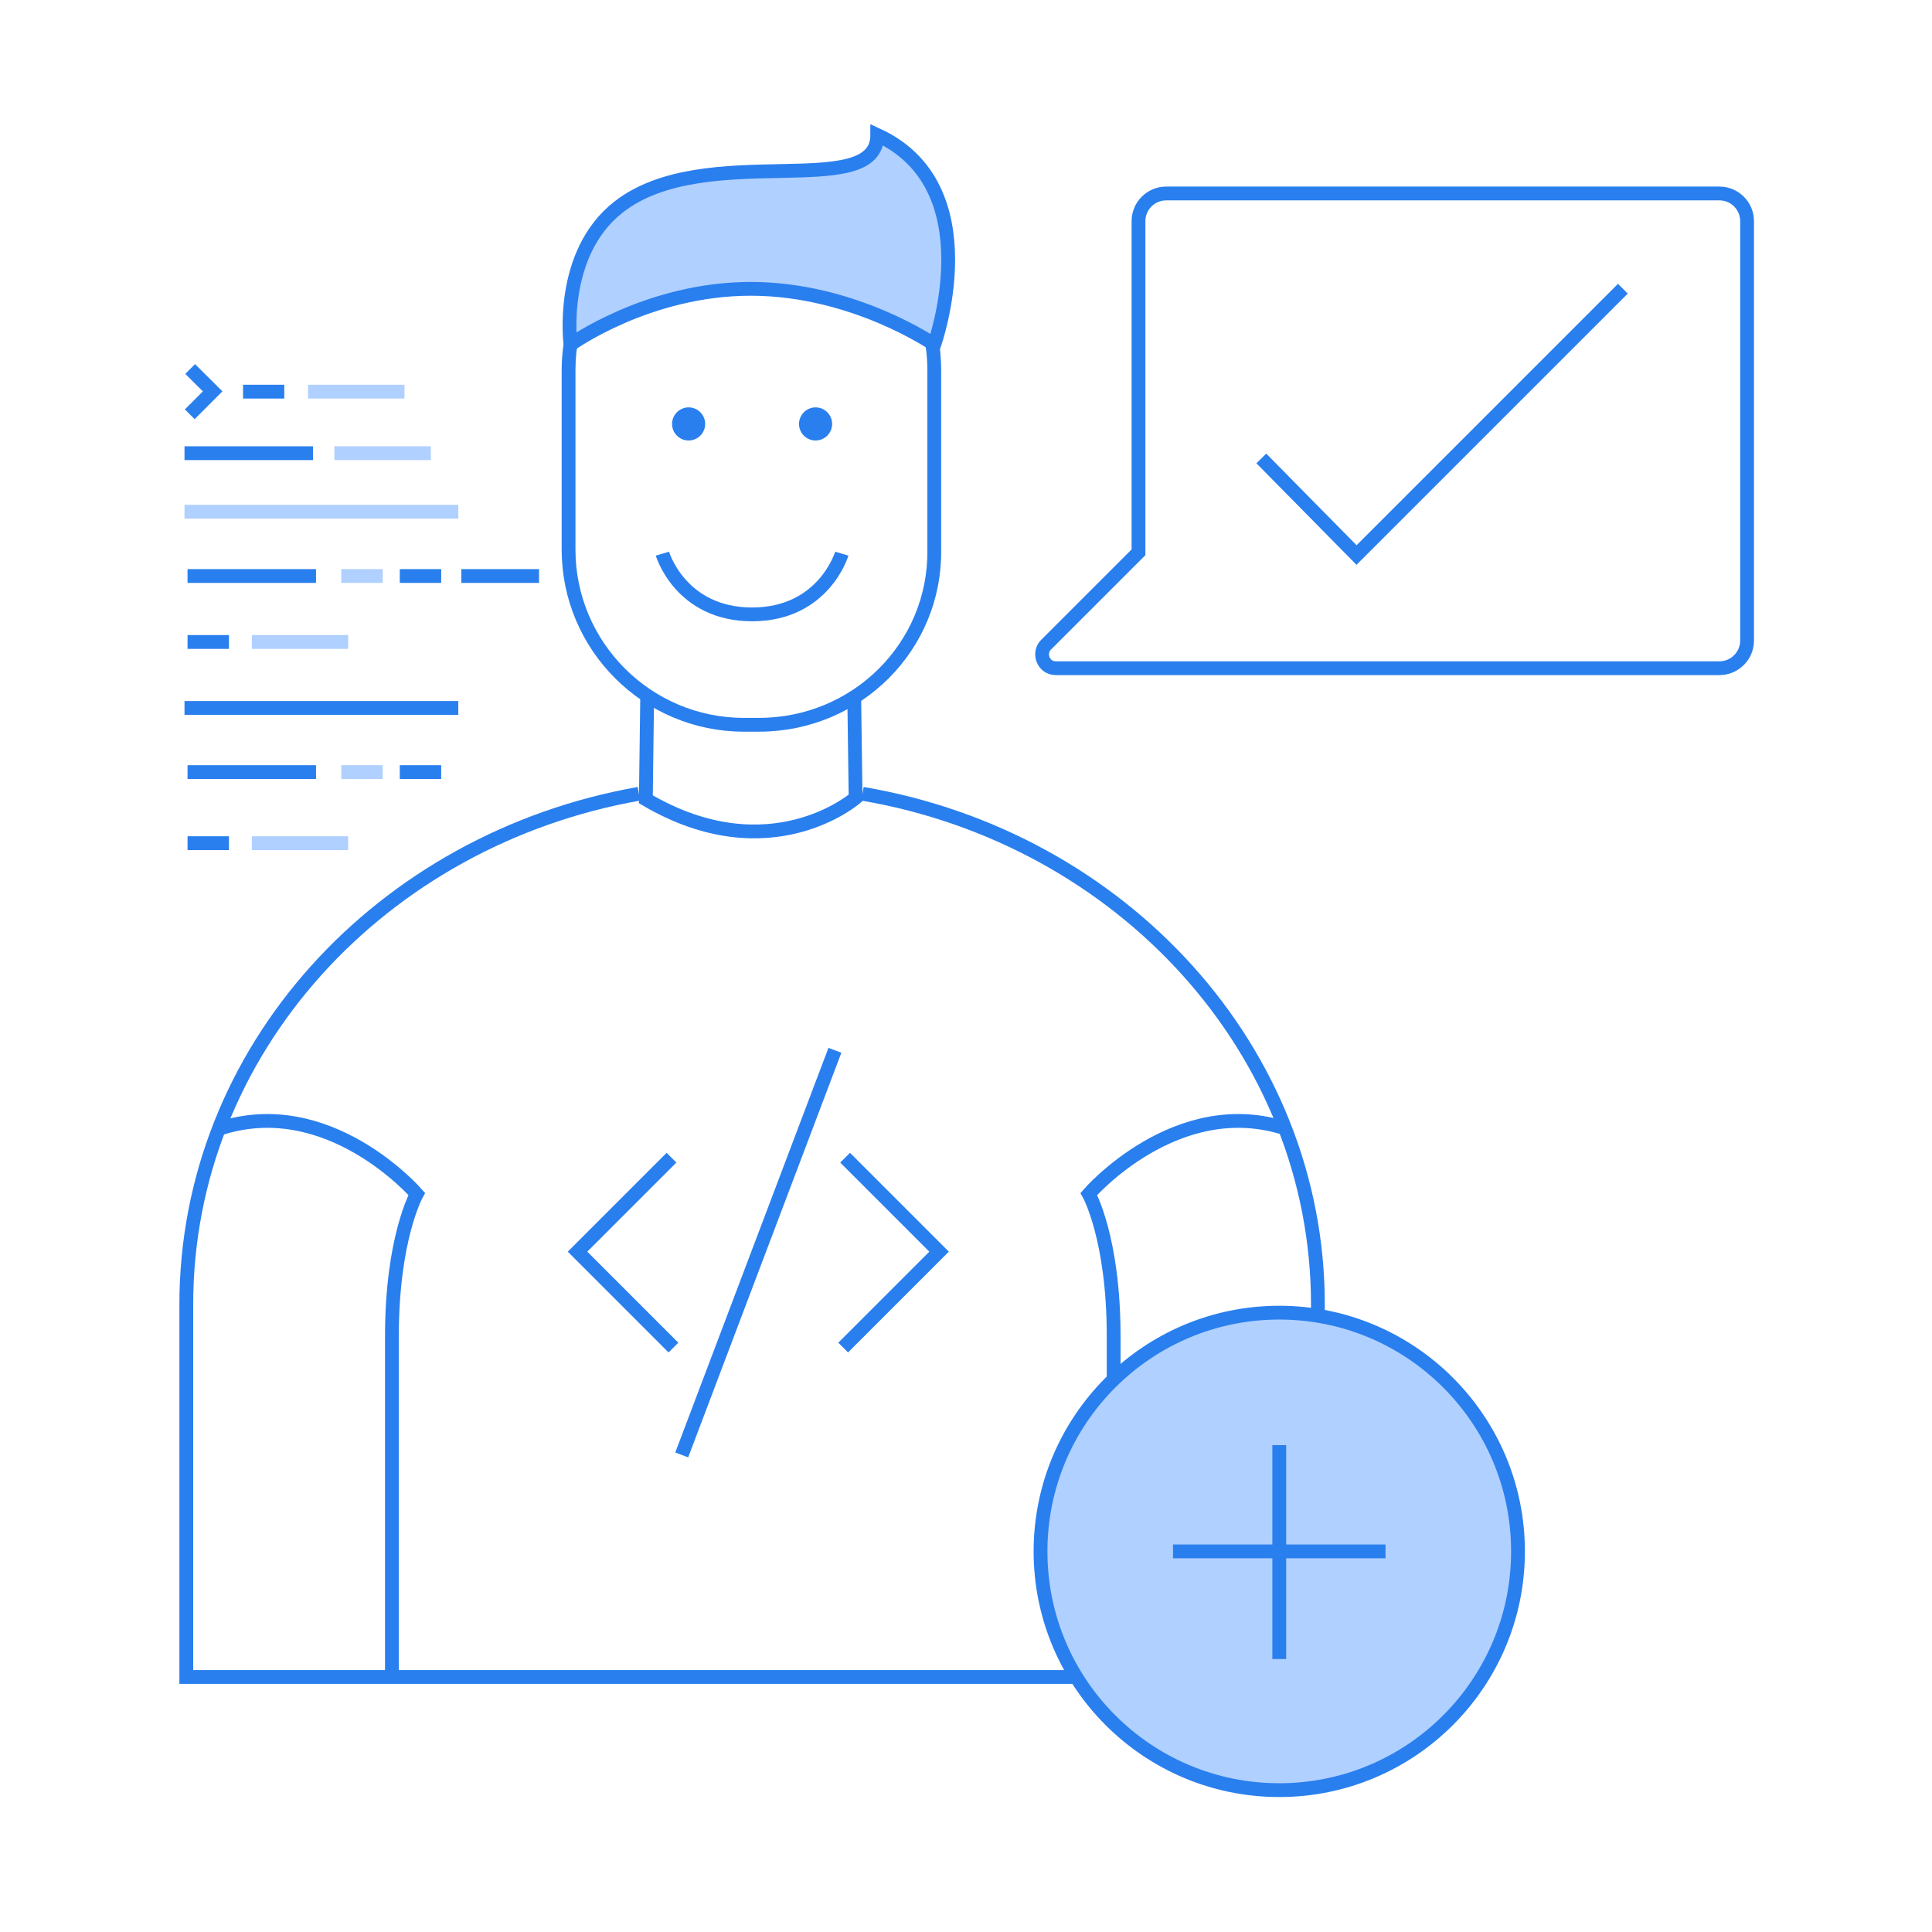 <?xml version="1.0" encoding="UTF-8"?> <svg xmlns="http://www.w3.org/2000/svg" width="140" height="140" viewBox="0 0 140 140" fill="none"> <g clip-path="url(#clip0_14_2940)"> <path d="M15.8 81.82C23.8 79.12 30.2 86.52 30.2 86.52C30.2 86.52 28.4 89.72 28.4 96.82C28.4 102.52 28.4 121.32 28.4 121.32" stroke="#2A7FEE" stroke-miterlimit="10"></path> <path d="M93.3 81.82C85.3 79.12 78.9 86.52 78.9 86.52C78.9 86.52 80.7 89.72 80.7 96.82C80.7 102.52 80.7 121.32 80.7 121.32" stroke="#2A7FEE" stroke-miterlimit="10"></path> <path d="M48 40.12C48 40.12 49.3 44.52 54.5 44.52C59.7 44.52 61 40.12 61 40.12" stroke="#2A7FEE" stroke-miterlimit="10"></path> <path d="M49.9 31.92C50.56 31.92 51.1 31.38 51.1 30.72C51.1 30.06 50.56 29.52 49.9 29.52C49.24 29.52 48.7 30.06 48.7 30.72C48.7 31.39 49.24 31.92 49.9 31.92Z" fill="#2A7FEE"></path> <path d="M59.1 31.92C59.76 31.92 60.3 31.38 60.3 30.72C60.3 30.06 59.76 29.52 59.1 29.52C58.44 29.52 57.9 30.06 57.9 30.72C57.9 31.39 58.44 31.92 59.1 31.92Z" fill="#2A7FEE"></path> <path d="M62.5 57.52C81.3 60.72 95.5 76.12 95.5 94.52V121.52H13.5V94.52C13.5 76.12 27.6 60.82 46.3 57.52" stroke="#2A7FEE" stroke-miterlimit="10"></path> <path d="M55 52.52H53.9C46.9 52.52 41.2 46.82 41.2 39.82V26.82C41.2 19.82 46.9 14.12 53.9 14.12H55C62 14.12 67.7 19.82 67.7 26.82V39.82C67.8 46.82 62.1 52.52 55 52.52Z" stroke="#2A7FEE" stroke-miterlimit="10"></path> <path d="M61.9 50.42L62 57.82C62 57.82 55.8 63.22 46.8 57.92L46.9 50.22" stroke="#2A7FEE" stroke-miterlimit="10"></path> <path d="M92.7 129.72C102.25 129.72 110 121.97 110 112.42C110 102.87 102.25 95.12 92.7 95.12C83.15 95.12 75.4 102.87 75.4 112.42C75.4 121.98 83.15 129.72 92.7 129.72Z" fill="#B0D0FF" stroke="#2A7FEE" stroke-miterlimit="10"></path> <path d="M85 112.42H100.4" stroke="#2A7FEE" stroke-miterlimit="10"></path> <path d="M92.7 120.22V104.72" stroke="#2A7FEE" stroke-miterlimit="10"></path> <path d="M82.5 40.02L75.8 46.72C75.2 47.32 75.6 48.42 76.5 48.42H124.6C125.7 48.42 126.6 47.52 126.6 46.42V16.02C126.6 14.92 125.7 14.02 124.6 14.02H84.5C83.4 14.02 82.5 14.92 82.5 16.02V40.02Z" stroke="#2A7FEE" stroke-miterlimit="10"></path> <path d="M91.4 33.22L98.3 40.22L117.6 20.92" stroke="#2A7FEE" stroke-miterlimit="10"></path> <path d="M48.66 83.89L41.85 90.7L48.8 97.65" stroke="#2A7FEE" stroke-miterlimit="10"></path> <path d="M61.24 83.89L68.05 90.7L61.1 97.65" stroke="#2A7FEE" stroke-miterlimit="10"></path> <path d="M60.5 76.11L49.4 105.43" stroke="#2A7FEE" stroke-miterlimit="10"></path> <path d="M13.37 51.3H33.21" stroke="#2A7FEE" stroke-miterlimit="10"></path> <path d="M13.37 37.08H33.21" stroke="#B0D0FF" stroke-miterlimit="10"></path> <path d="M13.59 41.74H22.9" stroke="#2A7FEE" stroke-miterlimit="10"></path> <path d="M33.43 41.74H39.06" stroke="#2A7FEE" stroke-miterlimit="10"></path> <path d="M13.37 32.84H22.68" stroke="#2A7FEE" stroke-miterlimit="10"></path> <path d="M24.73 41.74H27.73" stroke="#B0D0FF" stroke-miterlimit="10"></path> <path d="M13.59 46.52H16.59" stroke="#2A7FEE" stroke-miterlimit="10"></path> <path d="M18.25 46.52H25.23" stroke="#B0D0FF" stroke-miterlimit="10"></path> <path d="M13.59 61.1H16.59" stroke="#2A7FEE" stroke-miterlimit="10"></path> <path d="M18.25 61.1H25.23" stroke="#B0D0FF" stroke-miterlimit="10"></path> <path d="M24.23 32.84H31.22" stroke="#B0D0FF" stroke-miterlimit="10"></path> <path d="M22.32 28.38H29.31" stroke="#B0D0FF" stroke-miterlimit="10"></path> <path d="M28.97 41.74H31.97" stroke="#2A7FEE" stroke-miterlimit="10"></path> <path d="M13.59 55.95H22.9" stroke="#2A7FEE" stroke-miterlimit="10"></path> <path d="M24.73 55.95H27.73" stroke="#B0D0FF" stroke-miterlimit="10"></path> <path d="M28.97 55.95H31.97" stroke="#2A7FEE" stroke-miterlimit="10"></path> <path d="M17.61 28.38H20.6" stroke="#2A7FEE" stroke-miterlimit="10"></path> <path d="M13.78 26.74L15.41 28.36L13.75 30.02" stroke="#2A7FEE" stroke-miterlimit="10"></path> <path d="M67.7 24.97C67.7 24.97 61.86 20.93 54.4 20.93C46.94 20.93 41.34 24.97 41.34 24.97C41.34 24.97 40.46 18.4 44.84 14.99C51.11 10.11 63.57 14.68 63.57 9.78C71.77 13.55 67.7 24.97 67.7 24.97Z" fill="#B0D0FF" stroke="#2A7FEE" stroke-miterlimit="10"></path> </g> <defs> <clipPath id="clip0_14_2940"> <rect width="114.1" height="121.22" fill="white" transform="translate(13 9)"></rect> </clipPath> </defs> </svg> 